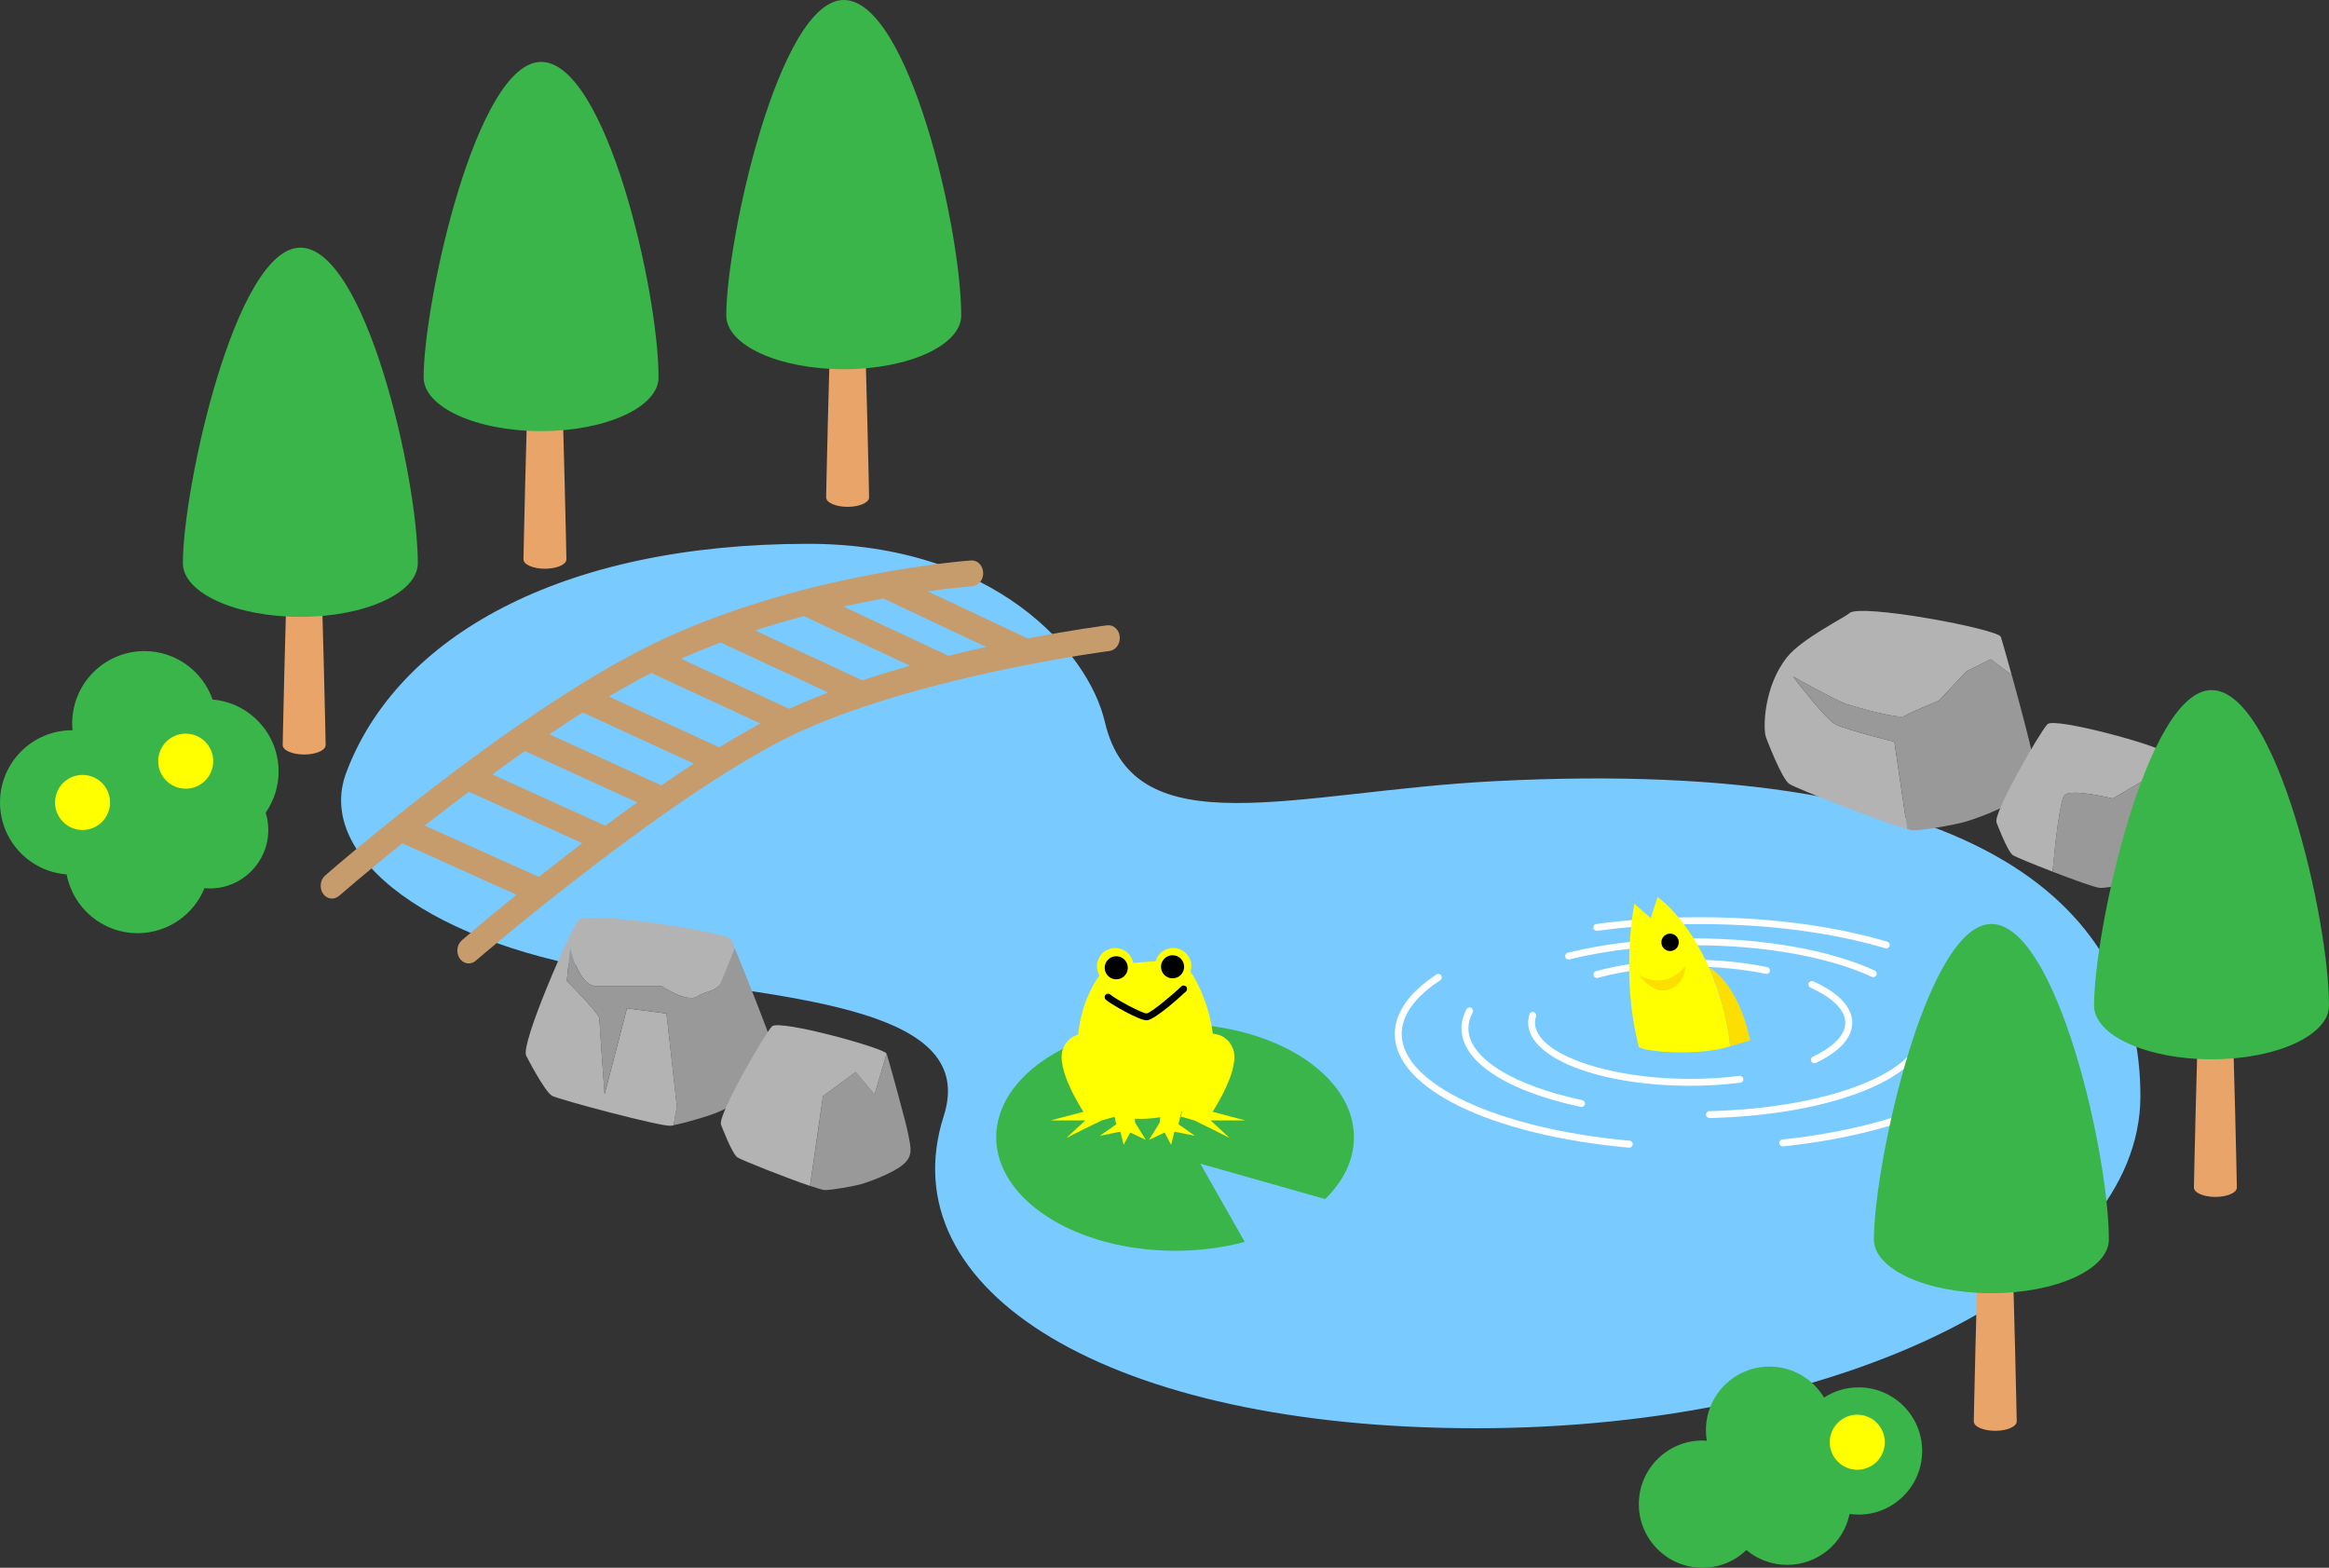 <?xml version="1.0" encoding="utf-8"?>
<!-- Generator: Adobe Illustrator 22.1.0, SVG Export Plug-In . SVG Version: 6.00 Build 0)  -->
<svg version="1.1" id="レイヤー_1" xmlns="http://www.w3.org/2000/svg" xmlns:xlink="http://www.w3.org/1999/xlink" x="0px"
	 y="0px" viewBox="0 0 50 33.655" style="enable-background:new 0 0 50 33.655;" xml:space="preserve">
<rect x="0" y="0" width="50" height="33.655" fill="#333333" stroke="none"/>
<style type="text/css">
	.st0{fill:#79CBFF;}
	.st1{fill:#C69C6D;}
	.st2{fill:#FFFFFF;}
	.st3{fill:#FFFF00;}
	.st4{fill:#FCDF00;}
	.st5{fill:#39B54A;}
	.st6{fill:#E8A469;}
	.st7{fill:#B3B3B3;}
	.st8{fill:#999999;}
</style>
<g>
	<path class="st0" d="M32.089,16.769c-4.295,0.22-7.733,1.456-8.37-1.274c-0.351-1.506-2.374-3.821-6.369-3.821
		c-5.326,0-8.825,2.002-9.917,4.913c-0.677,1.805,1.82,3.73,6.015,4.32c3.745,0.527,7.541,0.775,6.813,3.049
		c-1.204,3.762,3.562,6.704,11.435,6.704s14.255-3.191,14.255-7.128S42.734,16.223,32.089,16.769z"/>
	<path class="st1" d="M24.039,13.668c-0.014-0.152-0.135-0.262-0.271-0.244c-0.066,0.008-0.742,0.097-1.704,0.281l-2.148-1.011
		c0.584-0.082,0.946-0.108,0.957-0.109c0.136-0.009,0.241-0.141,0.234-0.294c-0.007-0.153-0.123-0.27-0.259-0.26
		c-0.035,0.002-3.491,0.252-6.566,1.666c-3.07,1.412-7.129,4.947-7.301,5.097c-0.108,0.094-0.128,0.269-0.046,0.389
		c0.046,0.067,0.114,0.103,0.184,0.106c0.056,0.002,0.114-0.017,0.162-0.059c0.015-0.013,0.545-0.475,1.357-1.127l2.451,1.105
		c-0.671,0.543-1.118,0.928-1.173,0.976c-0.109,0.094-0.13,0.268-0.048,0.389c0.046,0.068,0.114,0.104,0.185,0.108
		c0.056,0.002,0.113-0.016,0.161-0.058c0.043-0.037,4.378-3.764,7.032-4.95c2.655-1.186,6.535-1.694,6.574-1.699
		C23.954,13.958,24.053,13.82,24.039,13.668z M16.212,13.534c0.356-0.115,0.707-0.218,1.047-0.308l2.277,1.066
		c-0.341,0.095-0.684,0.199-1.024,0.312L16.212,13.534z M18.107,13.021c0.301-0.067,0.588-0.124,0.855-0.173l2.21,1.04
		c-0.267,0.058-0.544,0.122-0.829,0.193l0.004-0.011L18.107,13.021z M12.499,18.1c-0.331,0.252-0.644,0.497-0.931,0.725L9.12,17.722
		c0.293-0.23,0.611-0.475,0.945-0.726L12.499,18.1z M10.568,16.624c0.229-0.167,0.463-0.335,0.701-0.501l2.412,1.102
		c-0.232,0.167-0.462,0.334-0.685,0.501L10.568,16.624z M11.795,15.762c0.237-0.16,0.477-0.316,0.715-0.467l2.384,1.096
		c-0.237,0.155-0.475,0.316-0.712,0.48l0.006-0.016L11.795,15.762z M13.072,14.952c0.308-0.183,0.613-0.353,0.909-0.505l2.341,1.083
		c-0.285,0.155-0.58,0.327-0.88,0.512L13.072,14.952z M17.067,15.158c-0.041,0.018-0.082,0.037-0.124,0.057l-2.323-1.074
		c0.282-0.126,0.567-0.241,0.852-0.348l2.306,1.073C17.536,14.958,17.297,15.056,17.067,15.158z"/>
	<g>
		<path class="st2" d="M38.951,22.824c-0.028,0-0.054-0.016-0.067-0.042c-0.017-0.037-0.002-0.081,0.035-0.098
			c0.449-0.212,0.697-0.471,0.697-0.729c0-0.269-0.266-0.536-0.748-0.753c-0.037-0.017-0.054-0.06-0.037-0.098
			c0.017-0.037,0.061-0.054,0.098-0.037c0.546,0.246,0.835,0.552,0.835,0.888c0,0.323-0.27,0.621-0.781,0.863
			C38.972,22.822,38.961,22.824,38.951,22.824z"/>
		<path class="st2" d="M34.282,20.993c-0.032,0-0.062-0.021-0.071-0.054c-0.011-0.039,0.012-0.08,0.052-0.091
			c0.591-0.162,1.29-0.247,2.022-0.247c0.578,0,1.15,0.055,1.654,0.16c0.04,0.008,0.066,0.047,0.057,0.087
			c-0.008,0.04-0.048,0.066-0.087,0.057c-0.494-0.102-1.056-0.156-1.624-0.156c-0.719,0-1.405,0.084-1.983,0.242
			C34.295,20.992,34.289,20.993,34.282,20.993z"/>
		<path class="st2" d="M36.285,23.308c-1.951,0-3.478-0.595-3.478-1.354c0-0.06,0.01-0.121,0.029-0.18
			c0.013-0.039,0.055-0.06,0.093-0.047c0.039,0.013,0.06,0.054,0.047,0.093c-0.014,0.044-0.022,0.09-0.022,0.134
			c0,0.654,1.525,1.206,3.331,1.206c0.362,0,0.718-0.021,1.059-0.064c0.039-0.006,0.077,0.024,0.082,0.064
			c0.005,0.041-0.024,0.077-0.064,0.082C37.015,23.286,36.653,23.308,36.285,23.308z"/>
		<path class="st2" d="M36.7,24.001c-0.04,0-0.073-0.032-0.074-0.072c-0.001-0.041,0.031-0.075,0.072-0.076
			c2.553-0.06,4.552-0.841,4.552-1.779c0-0.041,0.033-0.074,0.074-0.074s0.074,0.033,0.074,0.074c0,1.035-2.019,1.863-4.697,1.927
			C36.701,24.001,36.701,24.001,36.7,24.001z"/>
		<path class="st2" d="M40.215,20.976c-0.01,0-0.021-0.002-0.031-0.007c-0.934-0.43-2.318-0.677-3.797-0.677
			c-0.963,0-1.894,0.105-2.694,0.303c-0.04,0.01-0.08-0.015-0.089-0.054c-0.01-0.04,0.014-0.08,0.054-0.089
			c0.811-0.201,1.755-0.307,2.73-0.307c1.5,0,2.907,0.252,3.859,0.69c0.037,0.017,0.053,0.061,0.036,0.098
			C40.27,20.96,40.243,20.976,40.215,20.976z"/>
		<path class="st2" d="M33.952,23.764c-0.005,0-0.01-0.001-0.015-0.002c-1.604-0.343-2.561-0.973-2.561-1.688
			c0-0.138,0.037-0.276,0.109-0.409c0.02-0.036,0.064-0.049,0.1-0.03c0.036,0.019,0.049,0.064,0.03,0.1
			c-0.061,0.111-0.091,0.225-0.091,0.339c0,0.63,0.937,1.221,2.444,1.543c0.04,0.009,0.065,0.048,0.057,0.088
			C34.017,23.74,33.986,23.764,33.952,23.764z"/>
		<path class="st2" d="M34.978,24.636c-0.002,0-0.004,0-0.007,0c-2.96-0.266-5.027-1.269-5.027-2.44c0-0.453,0.31-0.894,0.895-1.276
			c0.034-0.022,0.08-0.013,0.102,0.021c0.022,0.034,0.013,0.08-0.021,0.102c-0.542,0.353-0.828,0.751-0.828,1.152
			c0,1.073,2.058,2.037,4.893,2.292c0.041,0.004,0.071,0.04,0.067,0.08C35.048,24.607,35.015,24.636,34.978,24.636z"/>
		<path class="st2" d="M38.271,24.609c-0.037,0-0.069-0.028-0.073-0.066c-0.004-0.041,0.025-0.077,0.065-0.081
			c2.722-0.292,4.623-1.224,4.623-2.266c0-0.264-0.122-0.526-0.363-0.776c-0.028-0.029-0.027-0.076,0.002-0.104
			c0.029-0.028,0.076-0.027,0.104,0.002c0.268,0.279,0.405,0.575,0.405,0.879c0,1.138-1.911,2.107-4.755,2.413
			C38.276,24.609,38.273,24.609,38.271,24.609z"/>
		<path class="st2" d="M40.496,20.359c-0.007,0-0.014-0.001-0.021-0.003c-1.144-0.34-2.523-0.519-3.986-0.519
			c-0.756,0-1.496,0.049-2.199,0.145c-0.04,0.006-0.078-0.023-0.083-0.063c-0.006-0.04,0.023-0.078,0.063-0.083
			c0.71-0.097,1.457-0.146,2.219-0.146c1.477,0,2.87,0.182,4.028,0.525c0.039,0.012,0.061,0.053,0.05,0.092
			C40.557,20.338,40.528,20.359,40.496,20.359z"/>
	</g>
	<g>
		<path class="st3" d="M35.186,22.478c0.207,0.124,1.367,0.184,1.958-0.02c-0.163-1.51-0.917-2.726-1.559-3.203l-0.145,0.456
			L35.087,19.4C35.087,19.4,34.778,20.928,35.186,22.478z"/>
		<path class="st4" d="M37.144,22.458c-0.068-0.627-0.238-1.204-0.459-1.698c0.52,0.331,0.785,1.065,0.887,1.575L37.144,22.458z"/>
		<circle cx="35.854" cy="20.229" r="0.187"/>
		<path class="st4" d="M35.178,20.926c0,0,0.23,0.166,0.557,0.105c0.264-0.049,0.457-0.301,0.457-0.301s-0.014,0.424-0.395,0.522
			C35.471,21.337,35.178,20.926,35.178,20.926z"/>
	</g>
	<path class="st5" d="M28.449,25.74c0.391-0.382,0.618-0.837,0.618-1.327c0-1.346-1.719-2.437-3.84-2.437s-3.84,1.091-3.84,2.437
		c0,1.346,1.719,2.437,3.84,2.437c0.53,0,1.035-0.068,1.495-0.191l-0.953-1.679L28.449,25.74z"/>
	<g>
		<path class="st6" d="M12.16,12.007c0,0.111-0.206,0.202-0.461,0.202c-0.255,0-0.461-0.09-0.461-0.202s0.206-9.9,0.461-9.9
			C11.954,2.107,12.16,11.896,12.16,12.007z"/>
		<path class="st5" d="M14.138,8.102c0,0.637-1.129,1.153-2.522,1.153S9.095,8.739,9.095,8.102c0-1.612,1.129-6.773,2.522-6.773
			S14.138,6.247,14.138,8.102z"/>
	</g>
	<g>
		<path class="st6" d="M6.991,15.995c0,0.111-0.206,0.202-0.461,0.202s-0.461-0.09-0.461-0.202c0-0.111,0.206-9.9,0.461-9.9
			S6.991,15.883,6.991,15.995z"/>
		<path class="st5" d="M8.97,12.089c0,0.637-1.129,1.153-2.522,1.153s-2.522-0.516-2.522-1.153c0-1.612,1.129-6.773,2.522-6.773
			S8.97,10.234,8.97,12.089z"/>
	</g>
	<g>
		<path class="st6" d="M18.658,10.678c0,0.111-0.206,0.202-0.461,0.202s-0.461-0.09-0.461-0.202c0-0.111,0.206-9.9,0.461-9.9
			S18.658,10.567,18.658,10.678z"/>
		<path class="st5" d="M20.636,6.773c0,0.637-1.129,1.153-2.522,1.153c-1.393,0-2.522-0.516-2.522-1.153
			C15.592,5.161,16.721,0,18.114,0C19.507,0,20.636,4.918,20.636,6.773z"/>
	</g>
	<path class="st5" d="M39.9,29.782c-0.273,0-0.526,0.081-0.74,0.219c-0.239-0.398-0.673-0.665-1.171-0.665
		c-0.754,0-1.366,0.612-1.366,1.366c0,0.077,0.008,0.153,0.02,0.226c-0.031-0.002-0.062-0.005-0.094-0.005
		c-0.754,0-1.366,0.612-1.366,1.366s0.612,1.366,1.366,1.366c0.366,0,0.698-0.145,0.944-0.38c0.237,0.198,0.542,0.318,0.875,0.318
		c0.661,0,1.213-0.47,1.339-1.094c0.063,0.009,0.127,0.015,0.193,0.015c0.754,0,1.366-0.612,1.366-1.366S40.655,29.782,39.9,29.782z
		"/>
	<path class="st5" d="M5.981,16.561c0-0.811-0.623-1.476-1.417-1.544c-0.211-0.605-0.786-1.04-1.463-1.04
		c-0.856,0-1.551,0.694-1.551,1.551c0,0.05,0.003,0.099,0.007,0.148c-0.003,0-0.005,0-0.007,0C0.694,15.675,0,16.37,0,17.226
		c0,0.816,0.631,1.483,1.431,1.545c0.136,0.718,0.765,1.261,1.523,1.261c0.649,0,1.205-0.399,1.436-0.966
		c0.038,0.003,0.076,0.006,0.115,0.006c0.693,0,1.255-0.562,1.255-1.255c0-0.13-0.02-0.255-0.056-0.372
		C5.878,17.194,5.981,16.89,5.981,16.561z"/>
	<circle class="st3" cx="3.987" cy="16.34" r="0.591"/>
	<circle class="st3" cx="1.772" cy="17.226" r="0.591"/>
	<circle class="st3" cx="39.873" cy="30.96" r="0.591"/>
	<g>
		<g>
			<path class="st3" d="M25.558,20.857c0.011-0.036,0.019-0.074,0.019-0.114c0-0.217-0.176-0.393-0.393-0.393
				c-0.18,0-0.329,0.121-0.376,0.286c-0.156,0.009-0.324,0.022-0.479,0.035c-0.034-0.182-0.193-0.32-0.386-0.32
				c-0.217,0-0.393,0.176-0.393,0.393c0,0.071,0.02,0.137,0.053,0.194c-0.248,0.35-0.653,1.15-0.384,2.39
				c0.225,1.041,2.575,0.805,2.77-0.041C26.238,22.212,25.826,21.254,25.558,20.857z"/>
		</g>
		<path class="st3" d="M23.488,22.212c0,0-0.476-0.145-0.662,0.289s0.434,1.365,0.434,1.365l-0.703,0.186h0.744
			c0,0-0.455,0.413-0.393,0.372c0.062-0.041,0.744-0.372,0.744-0.372l0.289-0.083"/>
		<path class="st3" d="M25.804,22.212c0,0,0.476-0.145,0.662,0.289s-0.434,1.365-0.434,1.365l0.703,0.186H25.99
			c0,0,0.455,0.413,0.393,0.372c-0.062-0.041-0.744-0.372-0.744-0.372l-0.289-0.083"/>
		<polyline class="st3" points="23.718,23.059 23.965,24.135 23.612,24.382 24.053,24.293 24.123,24.576 24.264,24.311 
			24.599,24.47 24.37,24.1 24.3,23.288 		"/>
		<polyline class="st3" points="25.548,23.059 25.301,24.135 25.654,24.382 25.213,24.293 25.143,24.576 25.002,24.311 
			24.667,24.47 24.896,24.1 24.966,23.288 		"/>
		<circle cx="23.964" cy="20.775" r="0.248"/>
		<circle cx="25.173" cy="20.754" r="0.248"/>
		<path d="M24.615,21.903c-0.164,0-0.774-0.351-0.876-0.443c-0.03-0.027-0.033-0.074-0.005-0.104
			c0.027-0.031,0.074-0.033,0.104-0.006c0.11,0.099,0.68,0.405,0.778,0.405c0.103-0.013,0.635-0.469,0.744-0.578
			c0.029-0.029,0.076-0.029,0.104,0s0.029,0.076,0,0.104C25.457,21.288,24.8,21.903,24.615,21.903z"/>
	</g>
	<g>
		<path class="st7" d="M39.414,15.555c-0.222-0.111-0.923-1.034-0.923-1.034s0.923,0.517,1.144,0.591s1.144,0.332,1.255,0.258
			c0.111-0.074,0.738-0.332,0.738-0.332l0.591-0.628l0.517-0.258l0.452,0.339c-0.114-0.413-0.211-0.755-0.233-0.82
			c-0.055-0.166-3.034-0.727-3.255-0.506c-0.085,0.085-1.007,0.538-1.329,0.935c-0.515,0.637-0.525,1.56-0.457,1.731
			c0,0,0.332,0.886,0.499,0.997c0.149,0.1,1.998,0.825,2.532,0.971l-0.276-1.875C40.67,15.924,39.636,15.666,39.414,15.555z"/>
		<path class="st8" d="M43.621,16.163c-0.034-0.203-0.253-1.025-0.432-1.673l-0.452-0.339L42.22,14.41l-0.591,0.628
			c0,0-0.628,0.258-0.738,0.332c-0.111,0.074-1.034-0.185-1.255-0.258s-1.144-0.591-1.144-0.591s0.701,0.923,0.923,1.034
			s1.255,0.369,1.255,0.369l0.276,1.875c0.06,0.016,0.105,0.026,0.127,0.026c0.222,0,0.831-0.111,1.053-0.166
			c0.222-0.055,0.997-0.332,1.33-0.609C43.787,16.773,43.676,16.496,43.621,16.163z"/>
	</g>
	<g>
		<path class="st7" d="M45.358,17.142l0.628-0.369l0.447-0.588c-0.007-0.024-0.013-0.044-0.016-0.053
			c-0.039-0.117-2.305-0.742-2.461-0.586c-0.156,0.156-1.172,1.914-1.094,2.109c0,0,0.234,0.625,0.352,0.703
			c0.055,0.037,0.443,0.196,0.852,0.354c0.053-0.574,0.156-1.541,0.259-1.644C44.472,16.921,45.358,17.142,45.358,17.142z"/>
		<path class="st8" d="M46.885,17.89c-0.036-0.216-0.37-1.424-0.453-1.705l-0.447,0.588l-0.628,0.369c0,0-0.886-0.222-1.034-0.074
			c-0.103,0.103-0.206,1.07-0.259,1.644c0.456,0.176,0.941,0.349,1.023,0.349c0.156,0,0.586-0.078,0.742-0.117
			c0.156-0.039,0.703-0.234,0.937-0.43C47.002,18.32,46.924,18.125,46.885,17.89z"/>
	</g>
	<g>
		<path class="st7" d="M14.309,21.757l-0.849-0.111l-0.48,1.846c0,0-0.111-1.514-0.111-1.624c0-0.111-0.701-0.812-0.701-0.812
			l0.074-0.701c0,0,0.185,0.812,0.554,0.812c0.369,0,1.403,0,1.403,0s0.554,0.369,0.775,0.222c0.222-0.148,0.406-0.074,0.517-0.332
			c0.053-0.123,0.173-0.423,0.284-0.703c-0.04-0.098-0.069-0.167-0.08-0.191c-0.068-0.147-3.104-0.628-3.284-0.402
			c-0.18,0.226-1.244,2.659-1.114,2.902c0,0,0.396,0.778,0.56,0.863c0.164,0.084,2.337,0.663,2.54,0.64
			c0.018-0.002,0.042-0.006,0.065-0.01l0.07-0.403L14.309,21.757z"/>
		<path class="st8" d="M16.56,22.379c-0.071-0.25-0.581-1.527-0.786-2.026c-0.111,0.28-0.231,0.579-0.284,0.703
			c-0.111,0.258-0.295,0.185-0.517,0.332c-0.222,0.148-0.775-0.222-0.775-0.222s-1.034,0-1.403,0c-0.369,0-0.554-0.812-0.554-0.812
			l-0.074,0.701c0,0,0.701,0.701,0.701,0.812c0,0.111,0.111,1.624,0.111,1.624l0.48-1.846l0.849,0.111l0.222,1.994l-0.07,0.403
			c0.236-0.042,0.703-0.183,0.883-0.25c0.197-0.074,0.88-0.407,1.156-0.695C16.776,22.92,16.645,22.678,16.56,22.379z"/>
	</g>
	<g>
		<path class="st8" d="M19.504,24.376c-0.039-0.234-0.43-1.641-0.469-1.758l-0.258,0.874l-0.406-0.48l-0.701,0.517l-0.279,1.928
			c0.161,0.055,0.28,0.09,0.317,0.09c0.156,0,0.586-0.078,0.742-0.117c0.156-0.039,0.703-0.234,0.937-0.43
			C19.621,24.805,19.543,24.61,19.504,24.376z"/>
		<path class="st7" d="M18.37,23.013l0.406,0.48l0.258-0.874c-0.039-0.117-2.305-0.742-2.461-0.586
			c-0.156,0.156-1.172,1.914-1.094,2.109c0,0,0.234,0.625,0.352,0.703c0.089,0.06,1.041,0.437,1.558,0.613l0.279-1.928L18.37,23.013
			z"/>
	</g>
	<g>
		<path class="st6" d="M43.296,30.513c0,0.111-0.206,0.202-0.461,0.202s-0.461-0.09-0.461-0.202c0-0.111,0.206-9.9,0.461-9.9
			S43.296,30.402,43.296,30.513z"/>
		<path class="st5" d="M45.274,26.608c0,0.637-1.129,1.153-2.522,1.153c-1.393,0-2.522-0.516-2.522-1.153
			c0-1.612,1.129-6.773,2.522-6.773C44.145,19.835,45.274,24.752,45.274,26.608z"/>
	</g>
	<g>
		<path class="st6" d="M48.022,25.492c0,0.111-0.206,0.202-0.461,0.202s-0.461-0.09-0.461-0.202s0.206-9.9,0.461-9.9
			S48.022,25.381,48.022,25.492z"/>
		<path class="st5" d="M50,21.587c0,0.637-1.129,1.153-2.522,1.153c-1.393,0-2.522-0.516-2.522-1.153
			c0-1.612,1.129-6.773,2.522-6.773C48.871,14.814,50,19.731,50,21.587z"/>
	</g>
</g>
</svg>
